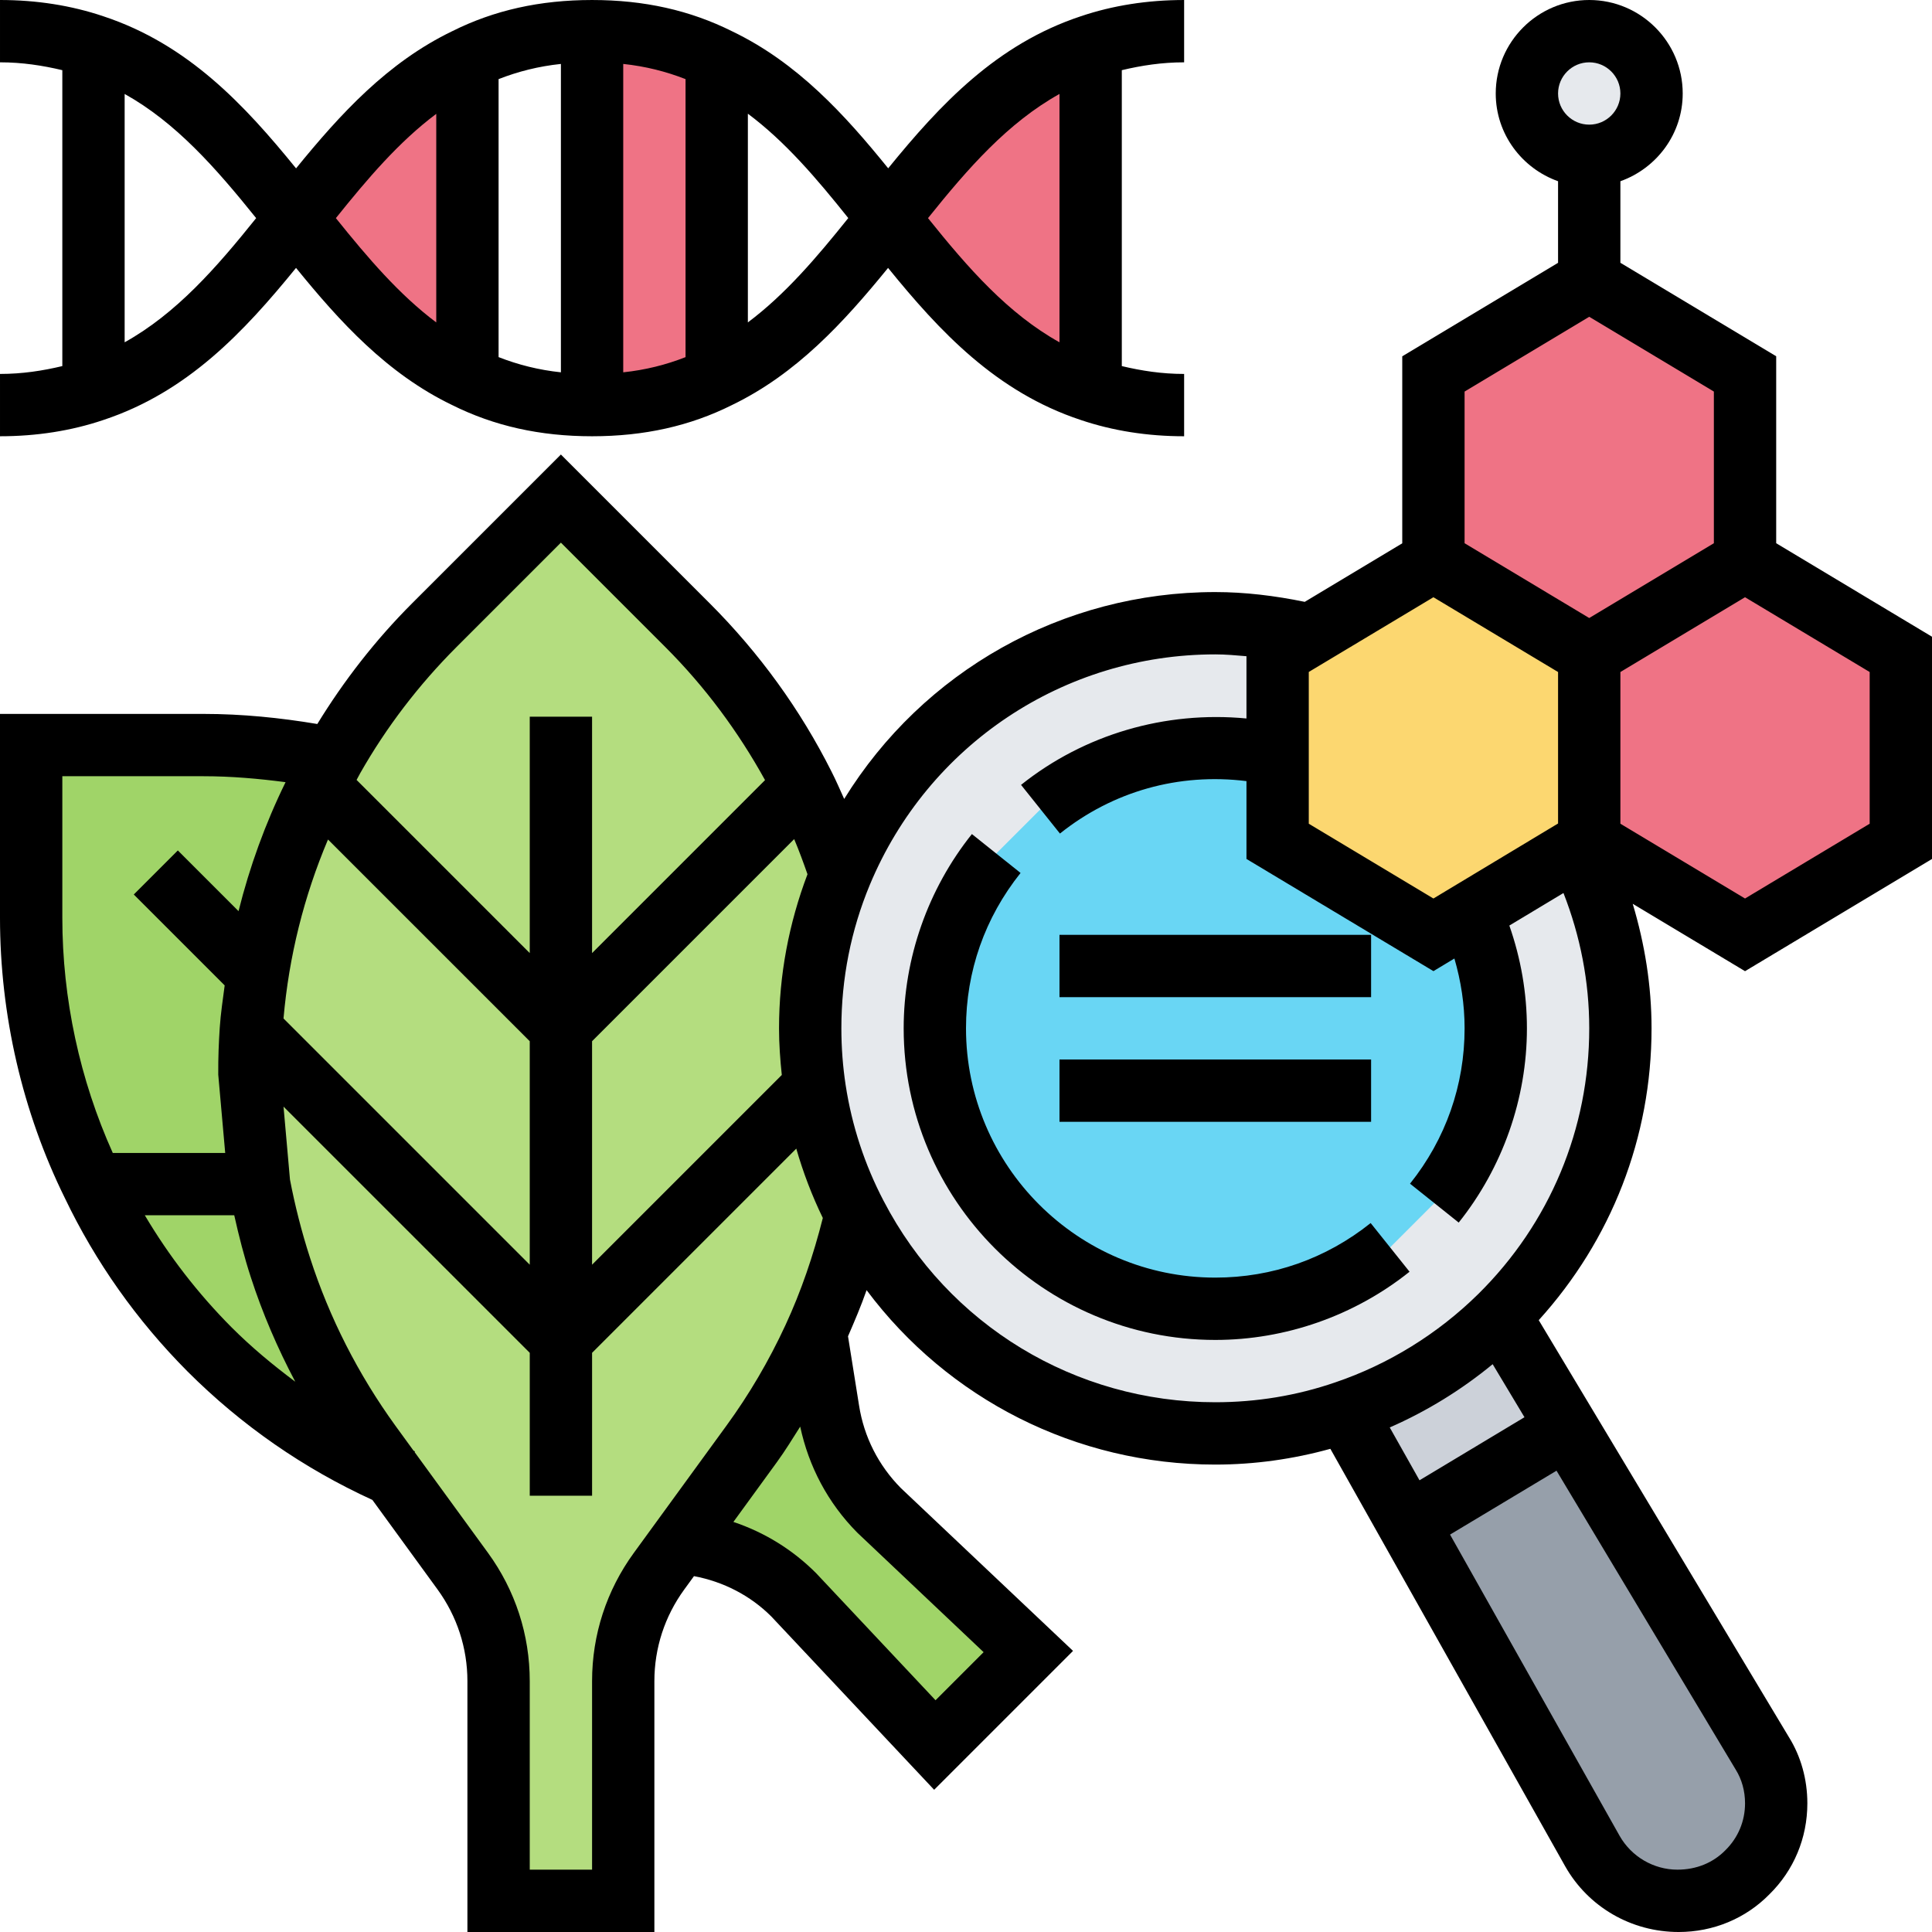 <svg height="496pt" viewBox="0 0 496 496" width="496pt" xmlns="http://www.w3.org/2000/svg"><path d="m424 24c0 8.836-7.164 16-16 16s-16-7.164-16-16 7.164-16 16-16 16 7.164 16 16zm0 0" fill="#e6e9ed"/><path d="m120 16v80l-.398.801c-18.242-8.801-30.883-24.801-43.602-40.801 12.719-16 25.359-32 43.602-40.801zm0 0" fill="#ef7385"/><path d="m152 8c12.719 0 23.281 2.641 32.398 7.199l-.398.801v80l.398.801c-9.117 4.559-19.68 7.199-32.398 7.199zm0 0" fill="#ef7385"/><path d="m280 11.762v88.477c-22.961-7.598-37.441-25.918-52-44.238 14.559-18.32 29.039-36.641 52-44.238zm0 0" fill="#ef7385"/><path d="m212.641 362.078c1.52 9.684 6.078 18.641 12.961 25.602l38.398 36.32-24 24-36.16-38.48c-6.961-6.961-15.84-11.52-25.52-13.039l-3.68-.559 18.32-25.203c6.238-8.559 11.52-17.598 15.918-27.117l.883.398zm0 0" fill="#a0d468"/><path d="m64 304h-40l-.16.078c-10.398-21.117-15.84-44.477-15.84-68.477v-44.32h44.238c10.961 0 22.242 1.039 33.281 3.277-1.359 2.32-2.641 4.723-3.84 7.121-9.918 19.359-15.84 40.719-17.281 62.719-.238 3.602-.398 7.203-.398 10.801l2.48 28.32zm0 0" fill="#a0d468"/><path d="m95.039 370.719 5.922 8.082c-17.441-7.68-33.52-18.723-47.199-32.402-12.402-12.477-22.48-26.797-29.922-42.32l.16-.078h40l2.48-.48c1.359 7.441 3.199 14.801 5.52 21.922 5.199 16.078 12.961 31.359 23.039 45.277zm0 0" fill="#a0d468"/><g fill="#b4dd7f"><path d="m208 264c0 5.359.398 10.641 1.199 15.84l-1.199.16-64 64v-80l62.32-62.32c3.68 7.199 6.801 14.641 9.359 22.32l.242.078c-5.121 12.32-7.922 25.762-7.922 39.922zm0 0"/><path d="m144 264v80l-79.602-79.602c1.441-22 7.363-43.359 17.281-62.719zm0 0"/><path d="m85.52 194.559c7.039-12.398 15.762-23.84 26-34.078l32.48-32.48 32.48 32.48c12.16 12.16 22.238 26.078 29.84 41.199l-62.32 62.32-62.32-62.32c1.199-2.398 2.48-4.801 3.84-7.121zm0 0"/><path d="m100.961 378.801-5.922-8.082c-10.078-13.918-17.84-29.199-23.039-45.277-2.32-7.121-4.16-14.48-5.52-21.922l-2.48-28.32c0-3.598.16-7.199.398-10.801l79.602 79.602 64-64 1.199-.16c1.762 11.441 5.359 22.238 10.562 32.16-2.562 10.879-6.16 21.441-10.883 31.602-4.398 9.52-9.68 18.559-15.918 27.117l-18.32 25.203-5.441 7.438c-6 8.242-9.199 18.082-9.199 28.242v56.398h-32v-56.398c0-10.16-3.199-20-9.199-28.242zm0 0"/></g><path d="m452.398 450.078c2.402 3.844 3.602 8.32 3.602 12.883 0 6.961-2.801 13.199-7.359 17.68-4.48 4.559-10.719 7.359-17.68 7.359h-.32c-9.039 0-17.359-4.879-21.84-12.801l-47.281-84.078 38.48-23.121 2.32-1.441zm0 0" fill="#969faa"/><path d="m385.121 337.922 17.199 28.637-2.32 1.441-38.48 23.121-16.16-28.641c15.121-5.121 28.641-13.602 39.762-24.559zm0 0" fill="#ccd1d9"/><path d="m405.121 217.68c6.957 14 10.879 29.68 10.879 46.32 0 28.879-11.84 55.121-30.879 73.922-11.121 10.957-24.641 19.438-39.762 24.559-10.48 3.598-21.68 5.52-33.359 5.52-40.16 0-74.961-22.719-92.238-56-5.203-9.922-8.801-20.719-10.562-32.16-.801-5.199-1.199-10.48-1.199-15.84 0-14.16 2.801-27.602 7.922-39.922 15.68-37.598 52.797-64.078 96.078-64.078 8.398 0 16.641 1.039 24.48 2.879l2.48.688c28.688 7.922 52.703 27.57 66.16 54.113zm0 0" fill="#e6e9ed"/><path d="m328 216 40 24 9.602-5.762c4.078 9.043 6.398 19.121 6.398 29.762 0 16.961-5.922 32.559-15.762 44.879l-11.359 11.359c-12.32 9.84-27.918 15.762-44.879 15.762-39.762 0-72-32.238-72-72 0-16.961 5.922-32.559 15.762-44.879l11.359-11.359c12.32-9.84 27.918-15.762 44.879-15.762 5.52 0 10.879.641 16 1.762zm0 0" fill="#69d6f4"/><path d="m488 168v48l-40 24-40-24v-48l40-24zm0 0" fill="#ef7385"/><path d="m448 96v48l-40 24-40-24v-48l40-24zm0 0" fill="#ef7385"/><path d="m408 168v48l-2.879 1.68-27.52 16.559-9.602 5.762-40-24v-48l8.48-5.121 31.52-18.879zm0 0" fill="#fcd770"/><path d="m496 220.527v-57.062l-40-24v-48l-40-24v-20.938c9.289-3.312 16-12.113 16-22.527 0-13.23-10.77-24-24-24s-24 10.77-24 24c0 10.414 6.711 19.215 16 22.527v20.945l-40 24v48.008l-25.031 15.031c-7.648-1.574-15.352-2.512-22.969-2.512-39.328 0-75.062 20.375-95.273 53.113-1.07-2.352-2.086-4.746-3.254-7.023-8.008-15.93-18.543-30.48-31.336-43.266l-38.137-38.137-38.137 38.137c-9.414 9.406-17.559 19.887-24.398 31.047-9.527-1.598-19.297-2.59-29.227-2.59h-52.238v52.32c0 24.984 5.77 49.887 16.633 71.934 7.879 16.465 18.473 31.441 31.473 44.52 13.902 13.906 29.895 24.961 47.496 33.016l16.734 22.992c5.008 6.898 7.664 15.035 7.664 23.539v64.398h48v-64.398c0-8.504 2.656-16.641 7.664-23.523l2.504-3.438c7.566 1.414 14.48 4.992 19.848 10.352l41.809 44.496 35.656-35.656-44.184-41.785c-5.777-5.832-9.488-13.168-10.754-21.238l-2.832-17.746c1.688-3.895 3.359-7.797 4.77-11.848 20.91 27.977 53.777 44.785 89.52 44.785 10.098 0 19.992-1.406 29.543-4.047l60.289 107.184c5.887 10.398 16.93 16.863 29.129 16.863 8.887 0 17.191-3.465 23.277-9.656 6.297-6.176 9.762-14.48 9.762-23.383 0-6.152-1.664-12.074-4.742-17l-64.219-107.039c18.648-20.586 28.961-46.898 28.961-74.922 0-10.977-1.742-21.641-4.832-31.969l28.832 17.297zm-16-9.055-32 19.199-32-19.199v-38.945l32-19.199 32 19.199zm-112 19.199-32-19.199v-38.961l32-19.184 32 19.199v38.887zm40-214.672c4.414 0 8 3.594 8 8s-3.586 8-8 8-8-3.594-8-8 3.586-8 8-8zm0 65.328 32 19.199v38.938l-32 19.199-32-19.199v-38.938zm-323.793 134.199 51.793 51.785v57.375l-63.215-63.215c1.398-15.953 5.238-31.328 11.422-45.945zm67.793 51.785 51.887-51.887c1.25 2.957 2.352 5.98 3.418 9.016-4.77 12.613-7.305 25.879-7.305 39.559 0 4.031.289 8.023.711 11.977l-48.711 48.711zm-34.824-101.176 26.824-26.824 26.824 26.824c10.199 10.199 18.711 21.695 25.582 34.145l-44.406 44.406v-60.688h-16v60.688l-44.457-44.457c.32-.574.594-1.141.93-1.727 6.695-11.785 15.016-22.672 24.703-32.367zm-101.176 69.465v-36.32h36.238c7.137 0 14.152.621 21.074 1.527-5.215 10.641-9.223 21.703-12.074 33.113l-15.582-15.586-11.312 11.312 23.336 23.336c-.473 3.617-1.023 7.207-1.266 10.871-.246 3.785-.414 7.57-.383 12.039l1.785 20.105h-28.863c-8.457-18.785-12.953-39.543-12.953-60.398zm21.176 76.398h22.961c1.215 5.441 2.582 10.793 4.254 15.902 3 9.266 6.855 18.211 11.41 26.824-5.723-4.27-11.242-8.848-16.367-13.973-8.633-8.684-16.074-18.32-22.258-28.754zm125.559 86.656c-7.023 9.641-10.734 21.031-10.734 32.945v48.398h-16v-48.398c0-11.914-3.711-23.305-10.727-32.945l-18.832-25.855.094-.191-.359-.168-4.664-6.41c-9.559-13.215-16.938-27.695-21.902-43.062-2.168-6.648-3.938-13.672-5.168-20.145l-1.656-18.719 63.215 63.207v36.688h16v-36.688l52.426-52.426c1.758 6.121 4.031 12.074 6.812 17.809-2.406 9.551-5.566 18.832-9.613 27.551-4.227 9.129-9.312 17.793-15.137 25.777zm89.785 25.504-12.344 12.344-30.68-32.648c-6.047-6.047-13.273-10.48-21.215-13.129l11.133-15.301c2.145-2.938 4.059-6.074 6.02-9.168 2.184 10.199 7.062 19.551 14.664 27.23zm130.688-73.93 8.168 13.617-26.949 16.191-7.641-13.566c9.48-4.152 18.391-9.625 26.422-16.242zm64.793 112.73c0 4.574-1.77 8.832-5.062 12.07-3.152 3.199-7.41 4.969-12.297 4.969-6.129 0-11.832-3.352-14.863-8.719l-43.512-77.305 27.336-16.402 46.008 76.746c1.559 2.496 2.391 5.488 2.391 8.641zm-68.496-130.738c-10.359 10.211-23.055 18.059-36.742 22.688-9.824 3.379-20.176 5.09-30.762 5.09-35.961 0-68.586-19.809-85.16-51.711-4.855-9.289-8.137-19.266-9.734-29.672-.73-4.754-1.105-9.672-1.105-14.617 0-12.793 2.465-25.191 7.305-36.84 14.984-35.945 49.809-59.16 88.695-59.16 2.648 0 5.328.246 8 .473v15.984c-20.887-1.992-41.656 4.094-57.871 17.047l9.984 12.496c13.543-10.824 30.453-15.625 47.887-13.465v19.984l48 28.801 5.383-3.242c1.688 5.809 2.617 11.793 2.617 17.922 0 14.617-4.84 28.406-14.008 39.887l12.496 9.984c11.297-14.145 17.512-31.855 17.512-49.871 0-9.07-1.551-17.91-4.512-26.383l13.895-8.352c4.328 11.07 6.617 22.703 6.617 34.734 0 25.848-10.129 50.078-28.496 68.223zm0 0"/><path d="m312 328c-35.289 0-64-28.711-64-64 0-14.617 4.84-28.406 14.008-39.887l-12.496-9.984c-11.297 14.145-17.512 31.855-17.512 49.871 0 44.113 35.887 80 80 80 18.023 0 35.734-6.215 49.871-17.512l-9.984-12.496c-11.473 9.168-25.27 14.008-39.887 14.008zm0 0"/><path d="m76 68.777c11.207 13.797 23.359 27.145 40.023 35.184 10.824 5.406 22.594 8.039 35.977 8.039s25.152-2.633 35.871-7.992c16.602-8.008 28.695-21.199 40.121-35.23 13.215 16.27 27.719 31.848 49.457 39.039 8.215 2.777 17.152 4.184 26.551 4.184v-16c-5.703 0-10.93-.809-16-2.016v-75.969c5.062-1.207 10.289-2.016 16-2.016v-16c-9.398 0-18.336 1.406-26.512 4.168-21.586 7.145-36.023 22.527-49.465 39.039-11.176-13.816-23.32-27.129-40.039-35.16-10.832-5.414-22.602-8.047-35.984-8.047s-25.152 2.633-35.871 7.992c-16.602 8.008-28.703 21.199-40.121 35.23-13.215-16.27-27.719-31.848-49.457-39.039-8.215-2.777-17.152-4.184-26.551-4.184v16c5.703 0 10.93.809 16 2.016v75.969c-5.062 1.207-10.289 2.016-16 2.016v16c9.398 0 18.336-1.406 26.512-4.168 21.594-7.145 36.039-22.535 49.488-39.055zm100 22.91c-5 1.961-10.281 3.297-16 3.898v-79.172c5.695.602 10.977 1.938 16 3.898zm-32 3.898c-5.695-.602-10.977-1.938-16-3.906v-71.367c5-1.961 10.281-3.297 16-3.898zm128-71.465v63.758c-13.207-7.359-23.457-19.039-33.754-31.879 10.227-12.754 20.48-24.48 33.754-31.879zm-54.223 31.863c-8.113 10.121-16.184 19.609-25.777 26.785v-53.578c9.551 7.129 17.617 16.57 25.777 26.793zm-105.777-26.754v53.547c-9.457-7.09-17.512-16.488-25.77-26.777 8.113-10.113 16.176-19.594 25.77-26.77zm-46.238 26.77c-10.227 12.754-20.488 24.48-33.762 31.879v-63.758c13.129 7.32 23.359 18.934 33.762 31.879zm0 0"/><path d="m272 240h80v16h-80zm0 0"/><path d="m272 272h80v16h-80zm0 0"/></svg>